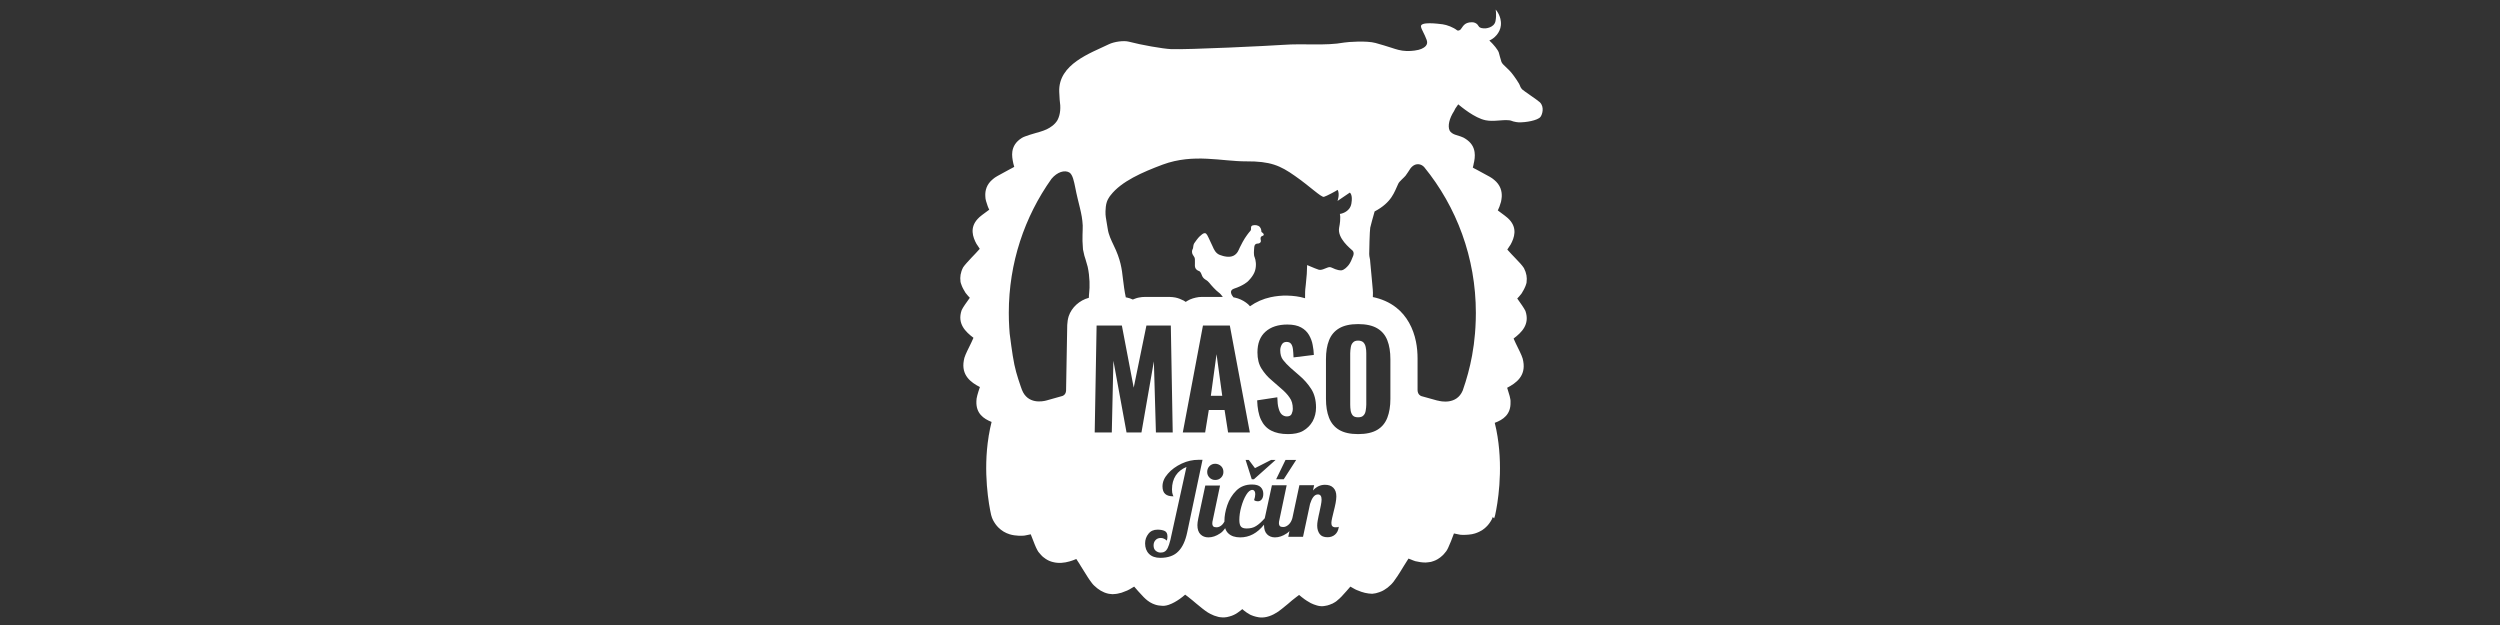 <?xml version="1.0" encoding="utf-8"?>
<!-- Generator: Adobe Illustrator 27.7.0, SVG Export Plug-In . SVG Version: 6.00 Build 0)  -->
<svg version="1.1"
	 id="svg8" xmlns:dc="http://purl.org/dc/elements/1.1/" xmlns:svg="http://www.w3.org/2000/svg" xmlns:inkscape="http://www.inkscape.org/namespaces/inkscape" xmlns:rdf="http://www.w3.org/1999/02/22-rdf-syntax-ns#" xmlns:sodipodi="http://sodipodi.sourceforge.net/DTD/sodipodi-0.dtd" xmlns:cc="http://creativecommons.org/ns#" inkscape:version="1.0 (4035a4fb49, 2020-05-01)" sodipodi:docname="logo_horizon02122021b.svg"
	 xmlns="http://www.w3.org/2000/svg" xmlns:xlink="http://www.w3.org/1999/xlink" x="0px" y="0px" viewBox="0 0 3200 800"
	 style="enable-background:new 0 0 3200 800;" xml:space="preserve">
<rect x="0" y="0" width="3200" height="800" fill="#333333" stroke="none"/>
<style type="text/css">
	.st0{fill-rule:evenodd;clip-rule:evenodd;fill:#FFFFFF;}
</style>
<sodipodi:namedview  bordercolor="#666666" borderopacity="1.0" id="base" inkscape:current-layer="layer1" inkscape:cx="1687.9449" inkscape:cy="674.28571" inkscape:document-rotation="0" inkscape:document-units="mm" inkscape:pageopacity="0.0" inkscape:pageshadow="2" inkscape:window-height="1057" inkscape:window-maximized="1" inkscape:window-width="1854" inkscape:window-x="1338" inkscape:window-y="-8" inkscape:zoom="0.35" pagecolor="#ffffff" showgrid="false" units="px">
	</sodipodi:namedview>
<g id="layer1" inkscape:groupmode="layer" inkscape:label="Vrstva 1">
</g>
<g transform="matrix(1.87,0,0,1.87,-824.085,-2256.27)">
	<path class="st0" d="M1461.9,1560.1c0.3,0.1,0.5,0.2,0.6,0.3c-0.2,0.6-0.5,1.2-0.7,1.7c-1.1,2-2.3,3.7-3.8,5.1l-1.1,1l-1.2,0.9
		c-0.4,0.3-0.8,0.6-1.3,0.8l-1.3,0.7l-1.4,0.6l-1.4,0.5c-1.3,0.4-2.7,0.7-4.2,0.8c-1.2,0.1-2.5,0.2-3.9,0.2l-1.8-0.1l-0.6-0.1
		l-1-0.2c-1-0.2-1.9-0.4-2.9-0.6c-1.4,3.8-2.7,7.2-3.9,9.7l-0.6,1.2l-0.6,1l-0.2,0.3c-1.1,1.5-2.3,2.8-3.6,3.8l-0.6,0.5
		c-0.4,0.3-0.8,0.5-1.2,0.8l-0.1,0.1l-0.7,0.4l-0.6,0.3l-0.1,0.1c-1.1,0.5-2.2,0.9-3.3,1.2l-0.4,0.1c-1.1,0.2-2.3,0.3-3.4,0.4
		l-0.3,0c-2.3,0-4.6-0.4-6.8-0.9c-0.6-0.2-1.2-0.4-1.7-0.6l-0.7-0.3l-2.3-0.9l-0.9,1.4c-0.8,1.2-1.5,2.4-2.2,3.5
		c-1.7,2.8-3.3,5.4-4.7,7.5l-0.1,0.1c-0.8,1.2-1.6,2.4-2.3,3.3l-1.1,1.3c-0.3,0.4-0.7,0.7-1,1c-1.3,1.3-2.7,2.4-4.1,3.2
		c-0.3,0.2-0.7,0.4-1,0.6l-0.8,0.4c-1.1,0.5-2.2,0.9-3.4,1.2l-0.7,0.2l-0.5,0.1c-0.7,0.1-1.4,0.2-2.1,0.3c-3.2-0.1-6.5-0.8-10.1-2.4
		l-0.1,0c-0.5-0.2-1-0.5-1.5-0.7c-0.6-0.3-1.1-0.6-1.6-0.9l-1.6-0.9l-2.7,3.1c-2.4,2.8-4.5,5-6.2,6.3l-0.3,0.3
		c-0.3,0.2-0.5,0.4-0.8,0.6l-0.8,0.5c-0.5,0.3-1.1,0.6-1.6,0.9l0,0l-0.1,0c-1.1,0.5-2.2,0.9-3.3,1.2l-1.1,0.2l-1.1,0.2l-1,0.1
		c-0.3,0-0.7,0-1,0l-1-0.1c-0.7-0.1-1.3-0.2-1.9-0.4c-1.4-0.4-2.8-0.9-4.2-1.6c-0.9-0.5-1.8-1-2.7-1.6c-0.5-0.3-1-0.7-1.5-1
		c-1.4-1-2.6-2-3.8-3l0,0l-2,1.5c-2,1.5-3.9,3.1-5.6,4.6c-3,2.5-5.7,4.7-7.9,6.1l-0.1,0c-0.6,0.4-1.2,0.7-1.7,1
		c-2.1,1.1-4.2,1.8-6.3,2.1l-1,0.1l-1,0l-1,0l-1-0.1c-1.3-0.2-2.5-0.5-3.7-0.9c-0.6-0.2-1.2-0.5-1.8-0.7l-0.8-0.4l-0.1-0.1
		c-1.3-0.7-2.5-1.5-3.6-2.4l-1.3-1.1l-0.1,0.1c-0.8,0.7-1.7,1.4-2.6,2l-0.1,0.1l-1.5,1c-0.9,0.5-1.9,1-3,1.4l-0.4,0.1l-0.9,0.3
		c-1.2,0.4-2.5,0.6-3.8,0.7l-1,0c-0.7,0-1.4-0.1-2.1-0.2l-1-0.2l-0.3-0.1c-1.7-0.4-3.3-1-5-1.9c-0.6-0.3-1.1-0.6-1.8-1
		c-2.2-1.4-4.9-3.6-7.9-6.1c-1.7-1.5-3.6-3-5.6-4.6l-2-1.5l0,0l-1.8,1.5c-0.6,0.5-1.3,1-2,1.5c-2.3,1.6-4.7,3-7.3,3.9l-0.2,0.1
		l-0.1,0c-0.9,0.3-1.7,0.5-2.6,0.6c-0.7,0.1-1.5,0.1-2.2,0c-0.6,0-1.3-0.1-2-0.2l-1-0.2l-0.8-0.2c-0.8-0.2-1.6-0.6-2.4-0.9l1.1,0h0
		h0l-1.1,0c-0.6-0.3-1.1-0.6-1.7-0.9c-0.5-0.3-1.1-0.7-1.6-1.1c-0.8-0.6-1.7-1.4-2.7-2.4c-0.4-0.4-0.9-0.9-1.3-1.4l-2.5-2.7
		l-2.7-3.1c-1.1,0.6-2.1,1.3-3.2,1.9c-0.5,0.3-1.1,0.5-1.6,0.8c-1.4,0.6-2.7,1.1-3.9,1.5l-1.3,0.3c-0.4,0.1-0.8,0.2-1.2,0.3
		l-1.2,0.2c-0.4,0.1-0.8,0.1-1.2,0.1l-1.2,0.1l-0.9-0.1c-0.3,0-0.7-0.1-1-0.1l-0.7-0.1l-0.5-0.1c-3.5-0.8-6.6-2.7-9.5-5.5
		c-1-0.9-2-2.3-3.2-4l-1.2-1.8c-1.4-2.2-3-4.7-4.7-7.5c-0.6-1.1-1.4-2.3-2.2-3.5l-0.9-1.4l-2.3,0.9c-0.4,0.2-0.8,0.3-1.2,0.4
		l-1.3,0.4c-0.4,0.1-0.9,0.2-1.3,0.3l-1.3,0.3c-1.8,0.3-3.7,0.5-5.6,0.3c-1-0.1-2-0.2-3-0.5c-1.7-0.4-3.4-1.1-5-2.2
		c-0.6-0.4-1.3-0.9-1.9-1.4l-0.6-0.6l-0.6-0.6c-0.6-0.6-1.2-1.3-1.8-2.1l-0.2-0.3c-0.2-0.3-0.4-0.6-0.6-1c-0.6-1.1-1.2-2.4-1.8-3.9
		c-0.8-2-1.7-4.4-2.7-6.9l-1.9,0.4c-0.6,0.1-1.3,0.3-2,0.4l-0.6,0.1c-0.6,0.1-1.2,0.1-1.8,0.1l-1.7,0c-2.3-0.1-4.4-0.4-6.4-1
		c-3-0.9-5.6-2.5-7.8-4.7c-1.4-1.4-2.6-3.1-3.6-5c-0.1-0.3-0.3-0.6-0.4-0.9l-0.3-0.7c-0.2-0.6-0.4-1.2-0.6-1.9
		c-1.5-6.6-5.7-29.3-1.7-53.9l0-0.3c0,0,0,0,0,0l0.1-0.3c0.5-3,1.1-6.1,1.9-9.2c-5.5-2.2-10.7-5.8-10.4-14.1c-0.1-2.1,1-5.7,2.4-9.8
		c-6.1-3.1-12.9-8-11-18.2c0.2-2.1,1.7-5.3,3.7-9.3c1-2,2-4.1,2.9-6.2c-5.4-4.1-11.3-9.6-8.1-18.9c0.9-2,3.1-5,5.6-8.5
		c-0.8-0.8-1.6-1.7-2.3-2.6c-0.2-0.2-0.3-0.4-0.5-0.6c-0.2-0.3-0.4-0.6-0.6-0.9l0,0l0-0.1c-0.3-0.5-0.6-1-0.9-1.5l-0.1-0.2
		c-0.4-0.7-0.8-1.5-1.1-2.3c-0.2-0.5-0.3-0.9-0.5-1.4c0-0.1,0-0.1-0.1-0.2c-0.1-0.4-0.2-0.8-0.3-1.2l0-0.1c0-0.1,0-0.1,0-0.2
		c-0.4-2.8,0-6,1.8-9.5c1.2-1.8,3.4-4.1,5.8-6.7c1.8-1.8,3.7-3.9,5.6-6c-0.6-0.8-1.1-1.7-1.7-2.6l-0.1-0.1c-0.1-0.2-0.2-0.4-0.3-0.5
		l-0.1-0.1c-2.7-4.9-4.7-11.2,0.7-17.1c1.3-1.6,4.5-3.8,8-6.4c-0.4-0.8-0.8-1.6-1.1-2.5c-0.3-0.8-0.7-2-1.1-3.4
		c-0.3-1-0.5-2.2-0.5-3.4c-0.2-3.7,0.8-8.1,5.3-11.7c1.4-1.3,4.2-2.7,7.3-4.4c1.1-0.6,2.2-1.2,3.3-1.8l1.3-0.7
		c0.9-0.4,1.8-1,2.6-1.4c-0.2-0.7-0.6-2.2-0.6-2.2c-0.6-2.7-1.1-5.6-0.7-8.3c0.5-3.4,2.3-6.7,6.5-9.3c1.7-1.2,9.6-3.4,9.6-3.4
		s4.7-1.2,7.4-2.5c2.5-1.2,5.6-3.2,7.4-6.3c2.1-4,2.3-8.7,1.5-13.9c-0.1-1.7-0.2-3.5-0.3-5.4c-0.8-19.1,21.6-26.6,33.9-32.6
		c3.7-1.8,10.2-2.7,13.7-1.8c8.7,2.3,23.1,4.8,28.8,5.1c11.4,0.5,68.2-2.3,76.6-2.9c14.8-1.1,29.1,0.8,42.1-1.6
		c2.3-0.4,15.3-1.4,21.4,0.3c3.9,1.1,8,2.3,11.3,3.4c2.4,0.8,5.9,2,9.9,2.1c2,0.1,3.8-0.1,5.5-0.3c4.2-0.5,5.9-1.7,7-2.5
		c1-0.8,2.2-2.2,1.3-4.8c-1.6-4.4-3.5-6.9-3.9-9.1c-0.6-3.6,11.5-2,14.8-1.6c3,0.4,7.4,2.1,9.9,4.1c0.5,0.4,1.4,0.3,2.4-0.5
		c1.5-1.6,2.2-5,7.8-5c1.7,0,2.9,0.7,3.7,1.5c0.2,0.2,0.9,1.2,1.1,1.5c0.1,0.2,0.2,0.3,0.4,0.4c0.5,0.4,1.1,0.5,1.4,0.6
		c0.8,0.2,1.6,0.2,2.5,0.2h0c0.1,0,6-0.3,7-4.9c0.9-4.7,0.1-8,0.1-8s4.2,4.4,3.6,10.8c-0.5,5.2-4.6,9.1-7.9,10.4h0
		c3,2.8,5.9,6.4,6.5,8.3c0.5,1.5,0.9,3.8,1.8,6.4c0.2,0.6,0.8,1.2,1.1,1.6c1.1,1.1,3,3,4.4,4.3c1.3,1.2,4.4,5.4,6.5,8.9
		c0.9,1.6,0.7,2.3,2.1,3.9c0.8,0.9,10.8,7.5,12.2,8.9c3.2,3.2,1.7,8.3,0.4,10c-1.9,2.4-10,3.9-15.1,3.7c-0.8,0-2.3-0.3-3.5-0.6
		c-0.6-0.2-2.1-0.8-2.9-0.8c-5-0.5-10.5,1.1-16,0c-7.6-1.5-16.8-9.3-18.8-10.9c-0.6,0.8-1.3,1.8-2,2.9c-0.2,0.5-0.5,1-0.9,1.8
		c-3.2,4.9-4.4,10.1-3,13.2c0.7,1.4,2.3,2.3,3.6,2.8c2.5,0.7,6,1.9,7,2.7c4.2,2.6,6,5.8,6.5,9.3c0.4,2.7,0,5.6-0.7,8.3l0,0.2
		c-0.2,0.7-0.4,1.4-0.5,2.1c0.9,0.5,1.7,1,2.6,1.4l1.3,0.7c1.1,0.6,2.3,1.2,3.3,1.8c3.2,1.7,5.9,3.1,7.3,4.4c4.5,3.6,5.5,8,5.3,11.7
		c-0.1,1.2-0.3,2.4-0.5,3.4c-0.4,1.4-0.8,2.6-1.1,3.4c-0.4,0.9-0.8,1.7-1.1,2.5c3.5,2.6,6.6,4.8,8,6.4c5.4,5.9,3.4,12.2,0.7,17.1
		l-0.1,0.1c-0.1,0.2-0.2,0.4-0.3,0.5l-0.1,0.1c-0.6,0.9-1.1,1.7-1.7,2.6c1.9,2.1,3.8,4.2,5.6,6c2.5,2.6,4.6,4.8,5.8,6.7
		c1.8,3.5,2.2,6.6,1.8,9.5c0,0.1,0,0.1,0,0.2l0,0.1c-0.1,0.4-0.2,0.8-0.3,1.2c0,0.1,0,0.1-0.1,0.2c-0.1,0.5-0.3,0.9-0.5,1.4
		c-0.3,0.8-0.7,1.5-1.1,2.3l-0.1,0.2c-0.3,0.5-0.6,1-0.9,1.5l0,0.1l0,0c-0.2,0.3-0.4,0.6-0.6,0.9c-0.2,0.2-0.3,0.4-0.5,0.6
		c-0.7,0.9-1.5,1.8-2.3,2.6c2.5,3.5,4.6,6.5,5.6,8.5c3.2,9.3-2.7,14.8-8.1,18.9c0.9,2.1,1.9,4.2,2.9,6.2c2,4,3.5,7.2,3.7,9.3
		c1.9,10.2-4.9,15-11,18.2c1.3,4.1,2.5,7.7,2.3,9.8c0.3,8.5-5.1,12.1-10.8,14.2c0.8,3.1,1.4,6.2,1.9,9.3c3.9,24.2,0,46.5-1.6,53.7
		l-0.2,0.8l-0.4,1.2l-0.1,0.4C1462.4,1560.3,1462.2,1560.2,1461.9,1560.1L1461.9,1560.1L1461.9,1560.1z M1305.3,1628.8
		c0.3,0,0.7-0.1,1-0.1C1306,1628.8,1305.6,1628.8,1305.3,1628.8z M1234.9,1588.4c-3.3,0-5.9-0.9-7.7-2.7c-1.8-1.8-2.7-4.2-2.7-7.2
		c0-2.5,0.8-4.7,2.3-6.6c1.5-1.9,3.6-2.8,6.2-2.8c2,0,3.7,0.3,4.9,0.9c1.3,0.6,1.9,1.9,1.9,3.8c0,0.8-0.1,1.8-0.4,2.8
		c-0.8-0.7-1.6-1.2-2.2-1.4c-0.6-0.3-1.3-0.4-2-0.4c-1.5,0-2.7,0.5-3.6,1.5c-0.9,1-1.3,2.2-1.3,3.6c0,1.6,0.5,2.9,1.5,3.7
		c1,0.8,2.1,1.2,3.3,1.2c1.1,0,2.1-0.2,2.8-0.7c0.8-0.4,1.5-1.3,2.1-2.5c0.6-1.2,1.2-3,1.8-5.4l11-50c-3.1,1.3-5.6,3.2-7.3,5.8
		c-1.7,2.6-2.6,5.8-2.6,9.5c0,1.7,0.2,2.9,0.5,3.6c0.3,0.7,0.5,1.1,0.5,1.2c-2.5,0-4.4-0.5-5.6-1.6c-1.2-1-1.9-2.8-1.9-5.2
		c0-3,1.2-5.9,3.7-8.7c2.4-2.8,5.6-5.1,9.4-6.9c3.8-1.8,7.7-2.6,11.5-2.6h2.8l-10.5,49.7c-1.2,5.7-3.2,10.1-6,12.9
		C1244.5,1586.9,1240.3,1588.4,1234.9,1588.4z M1306.4,1561.3c-2.1,2.4-4.1,4.2-5.9,5.3c-1.8,1.2-4,1.7-6.5,1.7
		c-1.8,0-3.1-0.4-3.8-1.2c-0.8-0.8-1.2-2.4-1.2-4.7c0-2.6,0.4-5.6,1.3-8.8c0.9-3.3,2-6,3.4-8.3c1.4-2.3,2.8-3.4,4.2-3.4
		c0.7,0,1.1,0.3,1.5,0.8c0.3,0.5,0.5,1.2,0.5,2.1c0,1.2-0.3,2.6-0.8,4.1c0.8,0.6,1.7,0.8,2.5,0.8c1.1,0,2-0.4,2.7-1.3
		c0.7-0.9,1.1-2.1,1.1-3.8c0-1.9-0.6-3.4-1.8-4.6c-1.2-1.2-3.2-1.8-6-1.8c-4.3,0-7.9,1.4-10.7,4.2c-2.8,2.8-4.9,6.2-6.2,10.1
		c-1.3,3.9-1.9,7.4-1.9,10.6c0,0.2,0,0.3,0,0.5c-0.4,0.8-1,1.5-1.6,2.2c-1.2,1.1-2.4,1.7-3.8,1.7c-1,0-1.8-0.2-2.2-0.6
		c-0.4-0.4-0.7-1.1-0.7-2c0-0.8,0.1-1.5,0.3-2.2l5-23.8h-10.1l-4.8,22.5c-0.4,1.9-0.6,3.4-0.6,4.6c0,2.8,0.7,4.9,2.1,6.3
		c1.4,1.4,3.2,2.1,5.4,2.1c2.7,0,5.3-0.9,8-2.7c1.3-0.8,2.4-2,3.5-3.6c0.5,1.5,1.2,2.7,2.2,3.6c1.9,1.8,4.6,2.7,8.1,2.7
		c6.3,0,11.7-2.9,16.3-8.7c0,0.1,0,0.2,0,0.3c0,2.8,0.7,4.9,2.1,6.3c1.4,1.4,3.2,2.1,5.4,2.1c2.7,0,5.3-0.9,8-2.7
		c0.7-0.4,1.3-1,1.9-1.6l-0.8,3.9h10.1l4.8-22.5c0.6-1.9,1.3-3.5,2.2-4.7c0.9-1.2,2-1.8,3.2-1.8c1.7,0,2.5,1.2,2.5,3.6
		c0,1-0.2,2.3-0.5,3.9c-0.3,1.6-0.7,3.2-1,4.8c-0.1,0.3-0.3,1.1-0.5,2.2c-0.3,1.2-0.5,2.4-0.7,3.6c-0.2,1.2-0.3,2.3-0.3,3.3
		c0,2.3,0.6,4.2,1.7,5.7c1.1,1.5,2.9,2.2,5.4,2.2c2,0,3.7-0.6,5.1-1.8c1.4-1.2,2.3-3,2.6-5.4c-0.4,0.3-1.2,0.4-2.3,0.4
		c-1,0-1.7-0.3-2.2-0.8c-0.4-0.5-0.6-1.2-0.6-2.2c0-0.8,0.2-1.9,0.5-3.3c0.3-1.4,0.6-2.8,1-4.2c0.6-2.4,1.1-4.4,1.4-6.1
		c0.3-1.7,0.5-3.2,0.5-4.5c0-2.7-0.7-4.6-2.1-6s-3.3-2-5.7-2c-3.1,0-5.9,1.3-8.2,3.9l0.8-3.6h-10.1l-4.8,22.5
		c-0.5,1.8-1.3,3.3-2.5,4.4c-1.2,1.1-2.4,1.7-3.8,1.7c-1,0-1.8-0.2-2.2-0.6c-0.4-0.4-0.7-1.1-0.7-2c0-0.8,0.1-1.5,0.3-2.2l5-23.8
		h-10.1L1306.4,1561.3z M1272.5,1535.1c-1.5,0-2.8-0.5-3.9-1.6c-1.1-1.1-1.6-2.4-1.6-3.9c0-1.5,0.5-2.9,1.6-4
		c1.1-1.1,2.4-1.6,3.9-1.6c1.5,0,2.9,0.6,4,1.6c1.1,1.1,1.6,2.4,1.6,4c0,1.5-0.5,2.8-1.6,3.9
		C1275.4,1534.6,1274.1,1535.1,1272.5,1535.1z M1295.5,1521.4h-2.2l4.2,13.2h1.5l14.8-13.2h-3.1l-11,5.6L1295.5,1521.4z
		 M1319.4,1534.6l8.5-13.2h-7.3l-6.4,13.2H1319.4z M1370.3,1503.7c-5.5,0-9.8-1-13-2.9c-3.2-1.9-5.5-4.7-6.9-8.3
		c-1.4-3.6-2.1-7.9-2.1-12.9v-27.2c0-5.1,0.7-9.4,2.1-12.9c1.4-3.6,3.7-6.3,6.9-8.2c3.2-1.9,7.5-2.9,13-2.9c5.5,0,9.9,1,13.1,2.9
		c3.2,1.9,5.5,4.6,6.9,8.2c1.4,3.5,2.1,7.9,2.1,12.9v27.2c0,5-0.7,9.3-2.1,12.9c-1.4,3.6-3.7,6.4-6.9,8.3
		C1380.2,1502.7,1375.8,1503.7,1370.3,1503.7z M1322.3,1503.7c-4.6,0-8.4-0.8-11.5-2.4s-5.4-4.1-7-7.5c-1.6-3.4-2.4-7.8-2.6-13.2
		l13.8-2.1c0.1,3.1,0.3,5.7,0.9,7.6c0.5,1.9,1.2,3.3,2.2,4.2c0.9,0.8,2.1,1.3,3.4,1.3c1.7,0,2.8-0.6,3.3-1.7
		c0.5-1.1,0.8-2.3,0.8-3.6c0-3-0.7-5.6-2.2-7.6c-1.4-2.1-3.4-4.2-5.9-6.3l-6.3-5.5c-2.8-2.3-5.1-5-7-8c-1.9-3-2.8-6.7-2.8-11.1
		c0-6.2,1.8-10.9,5.5-14.2c3.7-3.3,8.7-4.9,15-4.9c3.9,0,7.1,0.7,9.4,2c2.4,1.3,4.2,3.1,5.4,5.2c1.2,2.1,2.1,4.4,2.5,6.8
		c0.5,2.4,0.7,4.6,0.8,6.8l-13.9,1.7c-0.1-2.2-0.2-4.1-0.4-5.6c-0.2-1.6-0.6-2.8-1.3-3.7c-0.7-0.9-1.7-1.3-3.1-1.3
		c-1.5,0-2.6,0.6-3.3,1.9c-0.7,1.3-1,2.5-1,3.8c0,2.7,0.6,4.9,1.9,6.6c1.3,1.7,3,3.5,5.1,5.4l6.1,5.3c3.2,2.7,5.9,5.8,8.1,9.2
		c2.2,3.4,3.3,7.7,3.3,12.7c0,3.4-0.8,6.6-2.3,9.4c-1.6,2.8-3.8,5-6.6,6.6S1326.2,1503.7,1322.3,1503.7z M1208.6,1429.4h-17.3
		l-1.3,73.2h11.7l1.1-49.1l9,49.1h10.2l8.5-48.7l1.4,48.7h11.5l-1.3-73.2h-16.7l-8.7,42.5L1208.6,1429.4z M1282.5,1429.4h-18.4
		l-13.8,73.2h15.3l2.5-15.4h10.8l2.4,15.4h14.9L1282.5,1429.4z M1370.3,1492.2c1.7,0,2.9-0.4,3.7-1.3c0.8-0.8,1.3-1.9,1.5-3.3
		c0.2-1.3,0.4-2.7,0.4-4.1v-35.2c0-1.4-0.1-2.8-0.4-4.1c-0.2-1.3-0.8-2.4-1.5-3.2c-0.8-0.8-2-1.3-3.7-1.3c-1.6,0-2.7,0.4-3.5,1.3
		c-0.8,0.8-1.3,1.9-1.5,3.2c-0.2,1.3-0.4,2.7-0.4,4.1v35.2c0,1.4,0.1,2.7,0.3,4.1c0.2,1.3,0.7,2.4,1.4,3.3
		C1367.4,1491.8,1368.6,1492.2,1370.3,1492.2z M1425,1480.8c1.8,0.5,12.7,3,16.9-6.9c2.7-7.7,4.9-15.7,6.4-23.9c0,0,1.1-7,1.2-7.6
		c0.3-2.5,0.6-5,0.8-7.5c0.1-1.4,0.2-2.8,0.3-4.2c0.2-3.3,0.3-6.7,0.3-10c0-37.8-13.2-72.6-35.4-99.8c-2-2.1-4.5-2.3-6.4-1.5
		c-1.4,0.6-2.5,1.8-3,2.5c-1.1,1.7-2.2,3.4-3.3,4.9c-0.9,1.2-4.3,3.9-5,5.5c-2.7,5.6-4.3,12.7-16.2,19c-1.2,4.4-2.7,9.5-3,11.1
		c-0.4,2.2-0.7,16.2-0.7,18c0,2.2,0.7,3.4,0.7,5.5l0,0c0,0,0.4,4.5,1.1,11.8c0.6,7.3,0.9,7.8,0.7,11.8c0,0.1,0,0.3,0,0.4
		c5.8,1.2,11.3,3.5,16,7.2c7.2,5.6,11.7,14.2,13.5,23.3c0.8,3.9,1.1,7.8,1.1,11.7c0,7.2,0,14.3,0,21.5c0.1,3.1,2.1,3.9,2.6,4.1
		c3.8,1,7.4,2,10.8,3l0,0h0L1425,1480.8L1425,1480.8z M1186,1410.4c0-1.2,0.1-2.3,0.2-3.3c0.5-4,0.5-11-1-17.9
		c-0.5-1.8-1-3.6-1.5-5.2c-0.6-1.6-1-3.2-1.3-4.8c-0.2-0.8-0.3-1.4-0.4-1.8c0-0.5-0.1-0.9-0.1-1.4c-0.6-6.1,0-11.7-0.1-15.1
		c-0.4-8.6-2.9-14.4-5.2-26.4c-0.7-3.3-1.6-8.5-4-9.9c-3.2-1.8-8.2-0.4-12.2,4.4c-18.4,25.9-29.2,57.5-29.2,91.7
		c0,3.4,0.1,6.7,0.3,10c0.1,1.4,0.2,2.8,0.3,4.2c0.2,2.5,2.1,15.1,2.1,15.1c1.4,9,3.1,14.1,5.4,20.9c0,0,0.7,2.1,0.9,2.5
		c3.9,10,14.1,8,16.7,7.3c3.5-1,7.1-2,11-3.1c0.6-0.2,2.3-1,2.5-3.6l0.8-45c0.1-2,0.4-4.1,1-6
		C1174.2,1417,1179.6,1412.1,1186,1410.4z M1269.5,1477.5h7.8l-3.9-28.5L1269.5,1477.5z M1285,1410.1c0.3,0.1,0.7,0.1,1.1,0.2
		c2.7,0.6,5.3,1.8,7.5,3.4c1.4,1,1.6,1.3,2.7,2.5c4.2-3,9-5.1,14.1-6.2c3.7-0.8,7.6-1.2,11.4-1.1c4.1,0.1,8.3,0.6,12.2,1.8
		c0-0.7,0-1.1,0-1.2c0-5.3,0.2-5,0.5-8.2c0.6-5.3,0.9-9.7,0.9-13.3c4,1.7,7.2,3,8,3.2c2.8,0.7,6-2.4,8.2-1.7
		c1.3,0.4,4.2,2.3,7.4,2.1c2-0.4,3.7-2.3,4.8-3.6c1.2-1.5,2.3-4.1,3.2-6.5c0.6-1.7,0-2.8-0.4-3.3c0,0-0.1-0.1-0.1-0.1
		c-1.7-1.6-10.5-8.5-9.2-15.6c1.4-7.1,0.5-9.5,0.5-9.5s6.8-0.8,7.9-7.1c1.1-6.3-1.1-7.5-1.1-7.5l-8.4,5.7c0,0,1.7-4.6,0.1-7.6
		c-0.9,0.7-7.8,4.4-9.4,4.8c-1.9,0.4-9.6-7.2-19.8-14.3c-10.2-7.2-16.9-10.1-33.4-10c-16.5,0.1-35.9-5.6-57.1,2.2
		c-13.9,5.2-28.4,11.5-35.7,21c0,0,0,0,0,0c-0.1,0.1-1,1.2-1.5,2.2c-0.8,1.3-1.5,3.1-1.8,5.7c-0.5,4.6,0,7.1,0,7.1l0,0
		c0.2,1.4,0.5,2.8,0.6,3.7c0.2,1.4,0.5,2.8,0.7,4.2c0.6,4.2,2.4,7.8,4,11.2c4.9,9.9,5.7,16.5,6.4,22.9c0.5,4,1.1,9,2,12.9l0.7,0.1
		c2,0.5,2,0.5,3.9,1.3l0.3,0.1l0.3-0.2l1.9-0.7c0.7-0.2,1.3-0.4,2-0.5c1.8-0.4,2.3-0.3,4.1-0.4h16.7c1.8,0.1,2.3,0.1,4,0.4
		c2,0.4,3.9,1.2,5.7,2.1c0.5,0.3,0.9,0.6,1.4,0.9l1.1-0.7c1.6-0.9,2-1.1,3.8-1.7c1.3-0.4,2.7-0.7,4.1-0.9c0.7-0.1,1.4-0.1,2.1-0.1
		h14.3c-0.6-0.8-1.8-2.4-3-3.2c-1.6-1.1-4.9-4.7-6.3-6.5c-1.5-1.8-2.5-1.9-3.6-2.9c-1.1-1-1.5-2.3-1.8-3.1c-0.3-0.8-1-2-1.8-2.1
		c-0.7-0.2-1.7-0.9-2.2-1.8c-0.5-0.9-0.5-2.3-0.4-4.1c0.1-1.8,0-3-0.5-3.7c-0.5-0.8-1.6-2.1-1.5-3.6c0.1-1.5,0.4-1.3,0.7-2.4
		c0.2-1.1,0.2-2.3,0.8-3.3c0.8-1.2,2.7-3.8,3.7-4.7c1-0.9,2.4-2.2,3.2-2.2c0.9-0.1,1.5-0.1,2.9,3c0,0,2.2,4.7,2.9,6.2
		c0.7,1.6,1.9,4.5,4.7,5.6c2.8,1.1,6.7,2,9.5,0.6s3.6-4.1,4.3-5.6c0.7-1.5,3-6,5-8.6c1.9-2.7,2.7-2.9,2.7-3.9c0-1-0.3-2.3,1.3-2.7
		c1.6-0.4,3.6-0.1,4.7,1.1c1.1,1.2,1.1,3,1.1,3.3c0,0.3,1.7,1,1.6,2c-0.1,1-1.4,0.7-1.8,1.4c-0.5,0.7-0.4,1.2-0.3,2
		c0.2,0.7,0.3,1.5-0.4,2.1c-0.7,0.6-1.6,0.6-1.7,0.6c-0.1,0-2.1-0.2-2.3,2.5c-0.2,2.7-0.5,5.2,0.3,6.9c0.7,1.7,1.4,5.5,0.2,9.3
		c-1.2,3.8-4.8,7.1-4.9,7.2c0,0-2.8,2.8-9.6,5C1281.7,1405.5,1283.8,1408.7,1285,1410.1z"/>
</g>
</svg>

